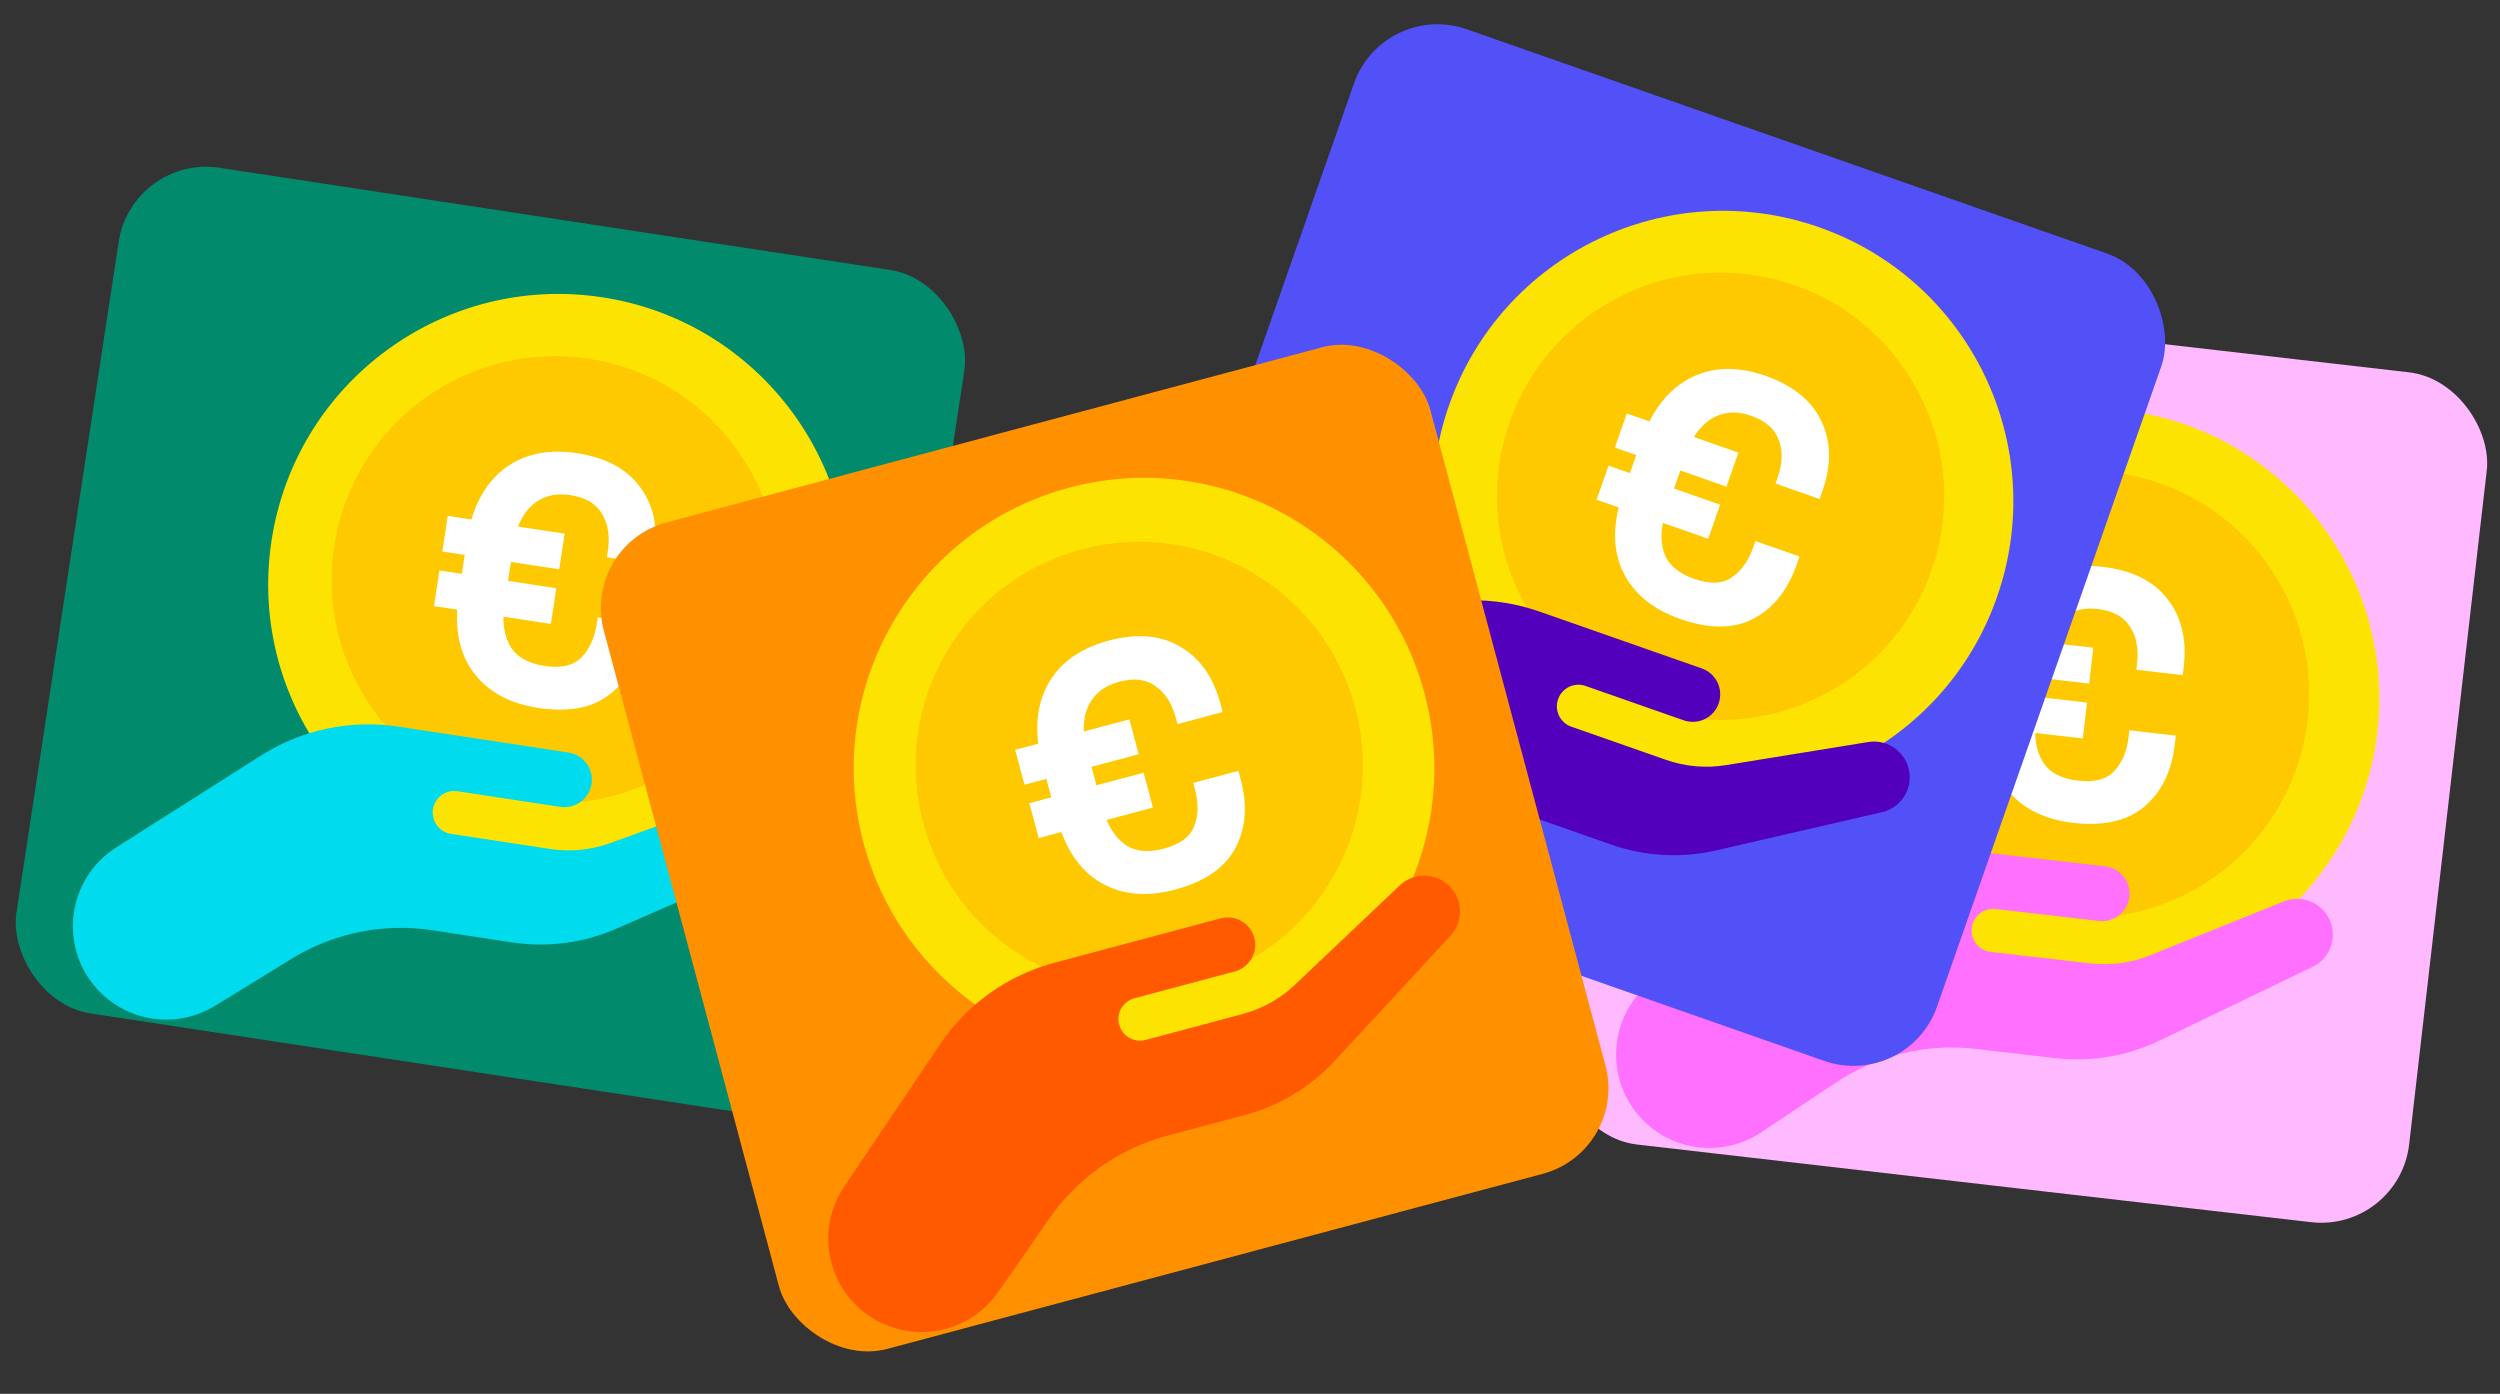 <svg width="678" height="378" viewBox="0 0 678 378" fill="none" xmlns="http://www.w3.org/2000/svg">
<rect x="0" y="0" width="678" height="378" fill="#333333" stroke="none"/>
<rect x="446.683" y="77.175" width="232" height="232" rx="24" transform="rotate(6.57 446.683 77.175)" fill="#FFBAFF"/>
<ellipse cx="566.533" cy="189.457" rx="78.721" ry="78.747" transform="rotate(6.57 566.533 189.457)" fill="#FCE301"/>
<ellipse cx="565.599" cy="188.279" rx="60.636" ry="60.656" transform="rotate(6.57 565.599 188.279)" fill="#FEC900"/>
<path d="M497.933 293.57L477.637 307.085C467.972 313.52 455.167 312.554 446.577 304.742C434.506 293.764 435.822 274.401 449.267 265.157L487.627 238.784C498.411 231.37 511.514 228.111 524.514 229.608L570.928 234.954C575.015 235.425 577.947 239.12 577.476 243.207C577.005 247.294 573.311 250.225 569.224 249.754L541.222 246.529C538.011 246.159 535.108 248.463 534.738 251.674C534.369 254.885 536.672 257.788 539.883 258.158L566.929 261.273C572.412 261.905 577.966 261.154 583.084 259.09L619.341 244.471C623.73 242.701 628.755 244.356 631.233 248.388C634.244 253.286 632.358 259.714 627.178 262.208L585.625 282.219C576.881 286.429 567.123 288.075 557.482 286.964L535.748 284.461C522.463 282.931 509.065 286.158 497.933 293.57Z" fill="#FF70FF"/>
<path d="M562.229 223.157C554.345 222.248 548.35 219.207 544.243 214.031C540.136 208.855 538.595 201.816 539.621 192.915L541.334 178.037C541.979 172.442 543.552 167.728 546.056 163.893C548.559 160.058 551.846 157.248 555.917 155.462C560.052 153.683 564.821 153.105 570.226 153.728C578.173 154.643 584.024 157.539 587.779 162.417C591.604 167.238 593.088 173.369 592.232 180.807L591.968 183.096L579.379 181.646L579.577 179.93C580.038 175.924 579.391 172.596 577.634 169.946C575.949 167.239 573.04 165.648 568.907 165.172C565.983 164.835 563.458 165.221 561.333 166.329C559.209 167.437 557.537 169.081 556.32 171.26C555.11 173.375 554.348 175.8 554.033 178.534L552.1 195.319C551.587 199.769 552.191 203.479 553.91 206.447C555.693 209.423 558.906 211.178 563.547 211.712C568.061 212.232 571.351 211.355 573.417 209.08C575.546 206.813 576.838 203.708 577.292 199.766L577.49 198.05L590.079 199.5L589.815 201.789C588.966 209.164 586.222 214.807 581.584 218.718C577.009 222.636 570.558 224.116 562.229 223.157ZM533.012 196.599L534.132 186.871L565.986 190.54L564.865 200.268L533.012 196.599ZM534.725 181.721L535.846 171.994L567.699 175.663L566.579 185.39L534.725 181.721Z" fill="white"/>
<rect x="375.122" width="232" height="232" rx="24" transform="rotate(19.303 375.122 0)" fill="#5251F7"/>
<ellipse cx="467.277" cy="135.938" rx="78.721" ry="78.747" transform="rotate(19.303 467.277 135.938)" fill="#FCE301"/>
<ellipse cx="466.624" cy="134.583" rx="60.636" ry="60.656" transform="rotate(19.303 466.624 134.583)" fill="#FEC900"/>
<path d="M377.415 222.37L354.64 231.079C343.794 235.226 331.517 231.461 324.86 221.948C315.506 208.579 321.057 189.982 336.209 183.929L379.439 166.66C391.591 161.805 405.09 161.514 417.441 165.84L461.535 181.285C465.418 182.645 467.463 186.895 466.103 190.777C464.743 194.66 460.493 196.705 456.61 195.345L430.009 186.028C426.958 184.959 423.619 186.566 422.55 189.617C421.482 192.667 423.089 196.007 426.139 197.075L451.834 206.075C457.042 207.899 462.625 208.391 468.072 207.506L506.659 201.238C511.331 200.479 515.868 203.201 517.396 207.68C519.253 213.121 515.997 218.975 510.394 220.267L465.453 230.626C455.996 232.806 446.115 232.26 436.956 229.052L416.309 221.82C403.687 217.399 389.907 217.594 377.415 222.37Z" fill="#5200BC"/>
<path d="M455.651 167.86C448.161 165.236 442.984 160.948 440.119 154.994C437.254 149.04 437.303 141.835 440.265 133.379L445.215 119.245C447.077 113.929 449.651 109.677 452.938 106.488C456.225 103.3 460.051 101.283 464.415 100.438C468.84 99.615 473.62 100.102 478.754 101.901C486.304 104.545 491.373 108.66 493.96 114.245C496.629 119.791 496.726 126.098 494.25 133.165L493.489 135.339L481.529 131.15L482.1 129.519C483.433 125.714 483.535 122.325 482.406 119.353C481.359 116.341 478.872 114.148 474.946 112.773C472.168 111.8 469.62 111.619 467.303 112.232C464.986 112.845 462.994 114.079 461.327 115.937C459.68 117.733 458.402 119.93 457.492 122.528L451.907 138.474C450.426 142.702 450.197 146.453 451.22 149.727C452.304 153.023 455.05 155.443 459.459 156.987C463.748 158.489 467.15 158.359 469.667 156.595C472.244 154.853 474.188 152.11 475.499 148.365L476.071 146.734L488.03 150.923L487.269 153.097C484.815 160.104 480.894 165.004 475.509 167.796C470.183 170.61 463.564 170.631 455.651 167.86ZM433.006 135.515L436.243 126.274L466.505 136.873L463.268 146.115L433.006 135.515ZM437.957 121.381L441.194 112.14L471.455 122.739L468.218 131.981L437.957 121.381Z" fill="white"/>
<rect x="35.793" y="41.883" width="232" height="232" rx="24" transform="rotate(8.664 35.793 41.883)" fill="#018A6C"/>
<ellipse cx="151.462" cy="158.468" rx="78.721" ry="78.747" transform="rotate(8.664 151.462 158.468)" fill="#FCE301"/>
<ellipse cx="150.57" cy="157.256" rx="60.636" ry="60.656" transform="rotate(8.664 150.57 157.256)" fill="#FEC900"/>
<path d="M79.105 260.006L58.328 272.77C48.435 278.848 35.674 277.415 27.375 269.294C15.713 257.882 17.735 238.58 31.509 229.834L70.807 204.88C81.854 197.865 95.067 195.086 108.005 197.057L154.192 204.095C158.259 204.715 161.054 208.514 160.434 212.581C159.815 216.648 156.015 219.443 151.948 218.823L124.084 214.577C120.888 214.09 117.903 216.286 117.416 219.482C116.929 222.677 119.125 225.662 122.32 226.149L149.235 230.25C154.691 231.081 160.268 230.534 165.459 228.659L202.225 215.373C206.675 213.765 211.637 215.603 213.966 219.722C216.796 224.727 214.677 231.082 209.409 233.385L167.153 251.865C158.261 255.753 148.449 257.041 138.856 255.579L117.228 252.284C104.007 250.269 90.5 253.005 79.105 260.006Z" fill="#00DBEE"/>
<path d="M145.93 191.987C138.084 190.792 132.204 187.533 128.289 182.21C124.374 176.888 123.092 169.798 124.441 160.94L126.697 146.135C127.545 140.567 129.29 135.913 131.932 132.172C134.574 128.432 137.961 125.743 142.095 124.107C146.292 122.481 151.079 122.077 156.457 122.897C164.366 124.102 170.107 127.21 173.681 132.222C177.328 137.179 178.587 143.36 177.459 150.762L177.112 153.04L164.585 151.131L164.845 149.423C165.452 145.437 164.927 142.087 163.269 139.375C161.683 136.608 158.834 134.912 154.722 134.285C151.811 133.842 149.274 134.135 147.11 135.165C144.947 136.195 143.217 137.776 141.921 139.909C140.634 141.979 139.784 144.374 139.369 147.095L136.824 163.798C136.149 168.227 136.617 171.956 138.227 174.985C139.9 178.024 143.046 179.895 147.665 180.599C152.157 181.283 155.477 180.527 157.625 178.329C159.835 176.141 161.24 173.086 161.837 169.163L162.098 167.455L174.625 169.364L174.278 171.641C173.16 178.981 170.212 184.52 165.434 188.259C160.719 192.007 154.218 193.25 145.93 191.987ZM117.702 164.38L119.177 154.7L150.875 159.53L149.4 169.21L117.702 164.38ZM119.958 149.575L121.433 139.895L153.131 144.725L151.656 154.405L119.958 149.575Z" fill="white"/>
<rect x="157.573" y="147.872" width="232" height="232" rx="24" transform="rotate(-14.956 157.573 147.872)" fill="#FF9101"/>
<ellipse cx="310.263" cy="208.348" rx="78.721" ry="78.747" transform="rotate(-14.956 310.263 208.348)" fill="#FCE301"/>
<ellipse cx="308.962" cy="207.594" rx="60.636" ry="60.656" transform="rotate(-14.956 308.962 207.594)" fill="#FEC900"/>
<path d="M284.649 330.369L270.727 350.388C264.097 359.921 251.832 363.721 240.974 359.605C225.717 353.822 219.836 335.326 228.952 321.794L254.96 283.186C262.271 272.332 273.264 264.492 285.907 261.115L331.045 249.058C335.02 247.996 339.103 250.358 340.164 254.332C341.226 258.307 338.865 262.389 334.89 263.451L307.659 270.725C304.536 271.559 302.68 274.767 303.514 277.89C304.349 281.013 307.557 282.868 310.679 282.034L336.982 275.008C342.314 273.584 347.205 270.848 351.21 267.05L379.573 240.147C383.006 236.89 388.289 236.586 392.073 239.427C396.671 242.879 397.275 249.55 393.372 253.772L362.059 287.633C355.47 294.758 346.997 299.87 337.621 302.374L316.484 308.02C303.564 311.471 292.284 319.39 284.649 330.369Z" fill="#FF5A00"/>
<path d="M318.624 241.276C310.957 243.324 304.264 242.694 298.544 239.386C292.825 236.078 288.809 230.095 286.497 221.439L282.632 206.97C281.178 201.529 280.912 196.565 281.834 192.08C282.756 187.594 284.782 183.773 287.914 180.618C291.108 177.447 295.333 175.159 300.588 173.755C308.317 171.69 314.823 172.238 320.105 175.398C325.433 178.479 329.063 183.637 330.996 190.872L331.59 193.097L319.347 196.368L318.901 194.698C317.861 190.803 316.038 187.945 313.431 186.124C310.87 184.224 307.58 183.811 303.561 184.885C300.717 185.644 298.51 186.93 296.94 188.74C295.37 190.551 294.419 192.693 294.086 195.166C293.736 197.578 293.917 200.114 294.627 202.772L298.987 219.096C300.143 223.424 302.066 226.653 304.755 228.784C307.505 230.897 311.138 231.351 315.651 230.146C320.041 228.973 322.78 226.95 323.867 224.076C325.016 221.185 325.079 217.823 324.055 213.99L323.609 212.32L335.851 209.05L336.446 211.276C338.362 218.449 337.88 224.705 335.001 230.045C332.183 235.368 326.724 239.112 318.624 241.276ZM281.7 227.291L279.173 217.83L310.151 209.556L312.678 219.016L281.7 227.291ZM277.836 212.822L275.309 203.362L306.286 195.087L308.813 204.547L277.836 212.822Z" fill="white"/>
</svg>
